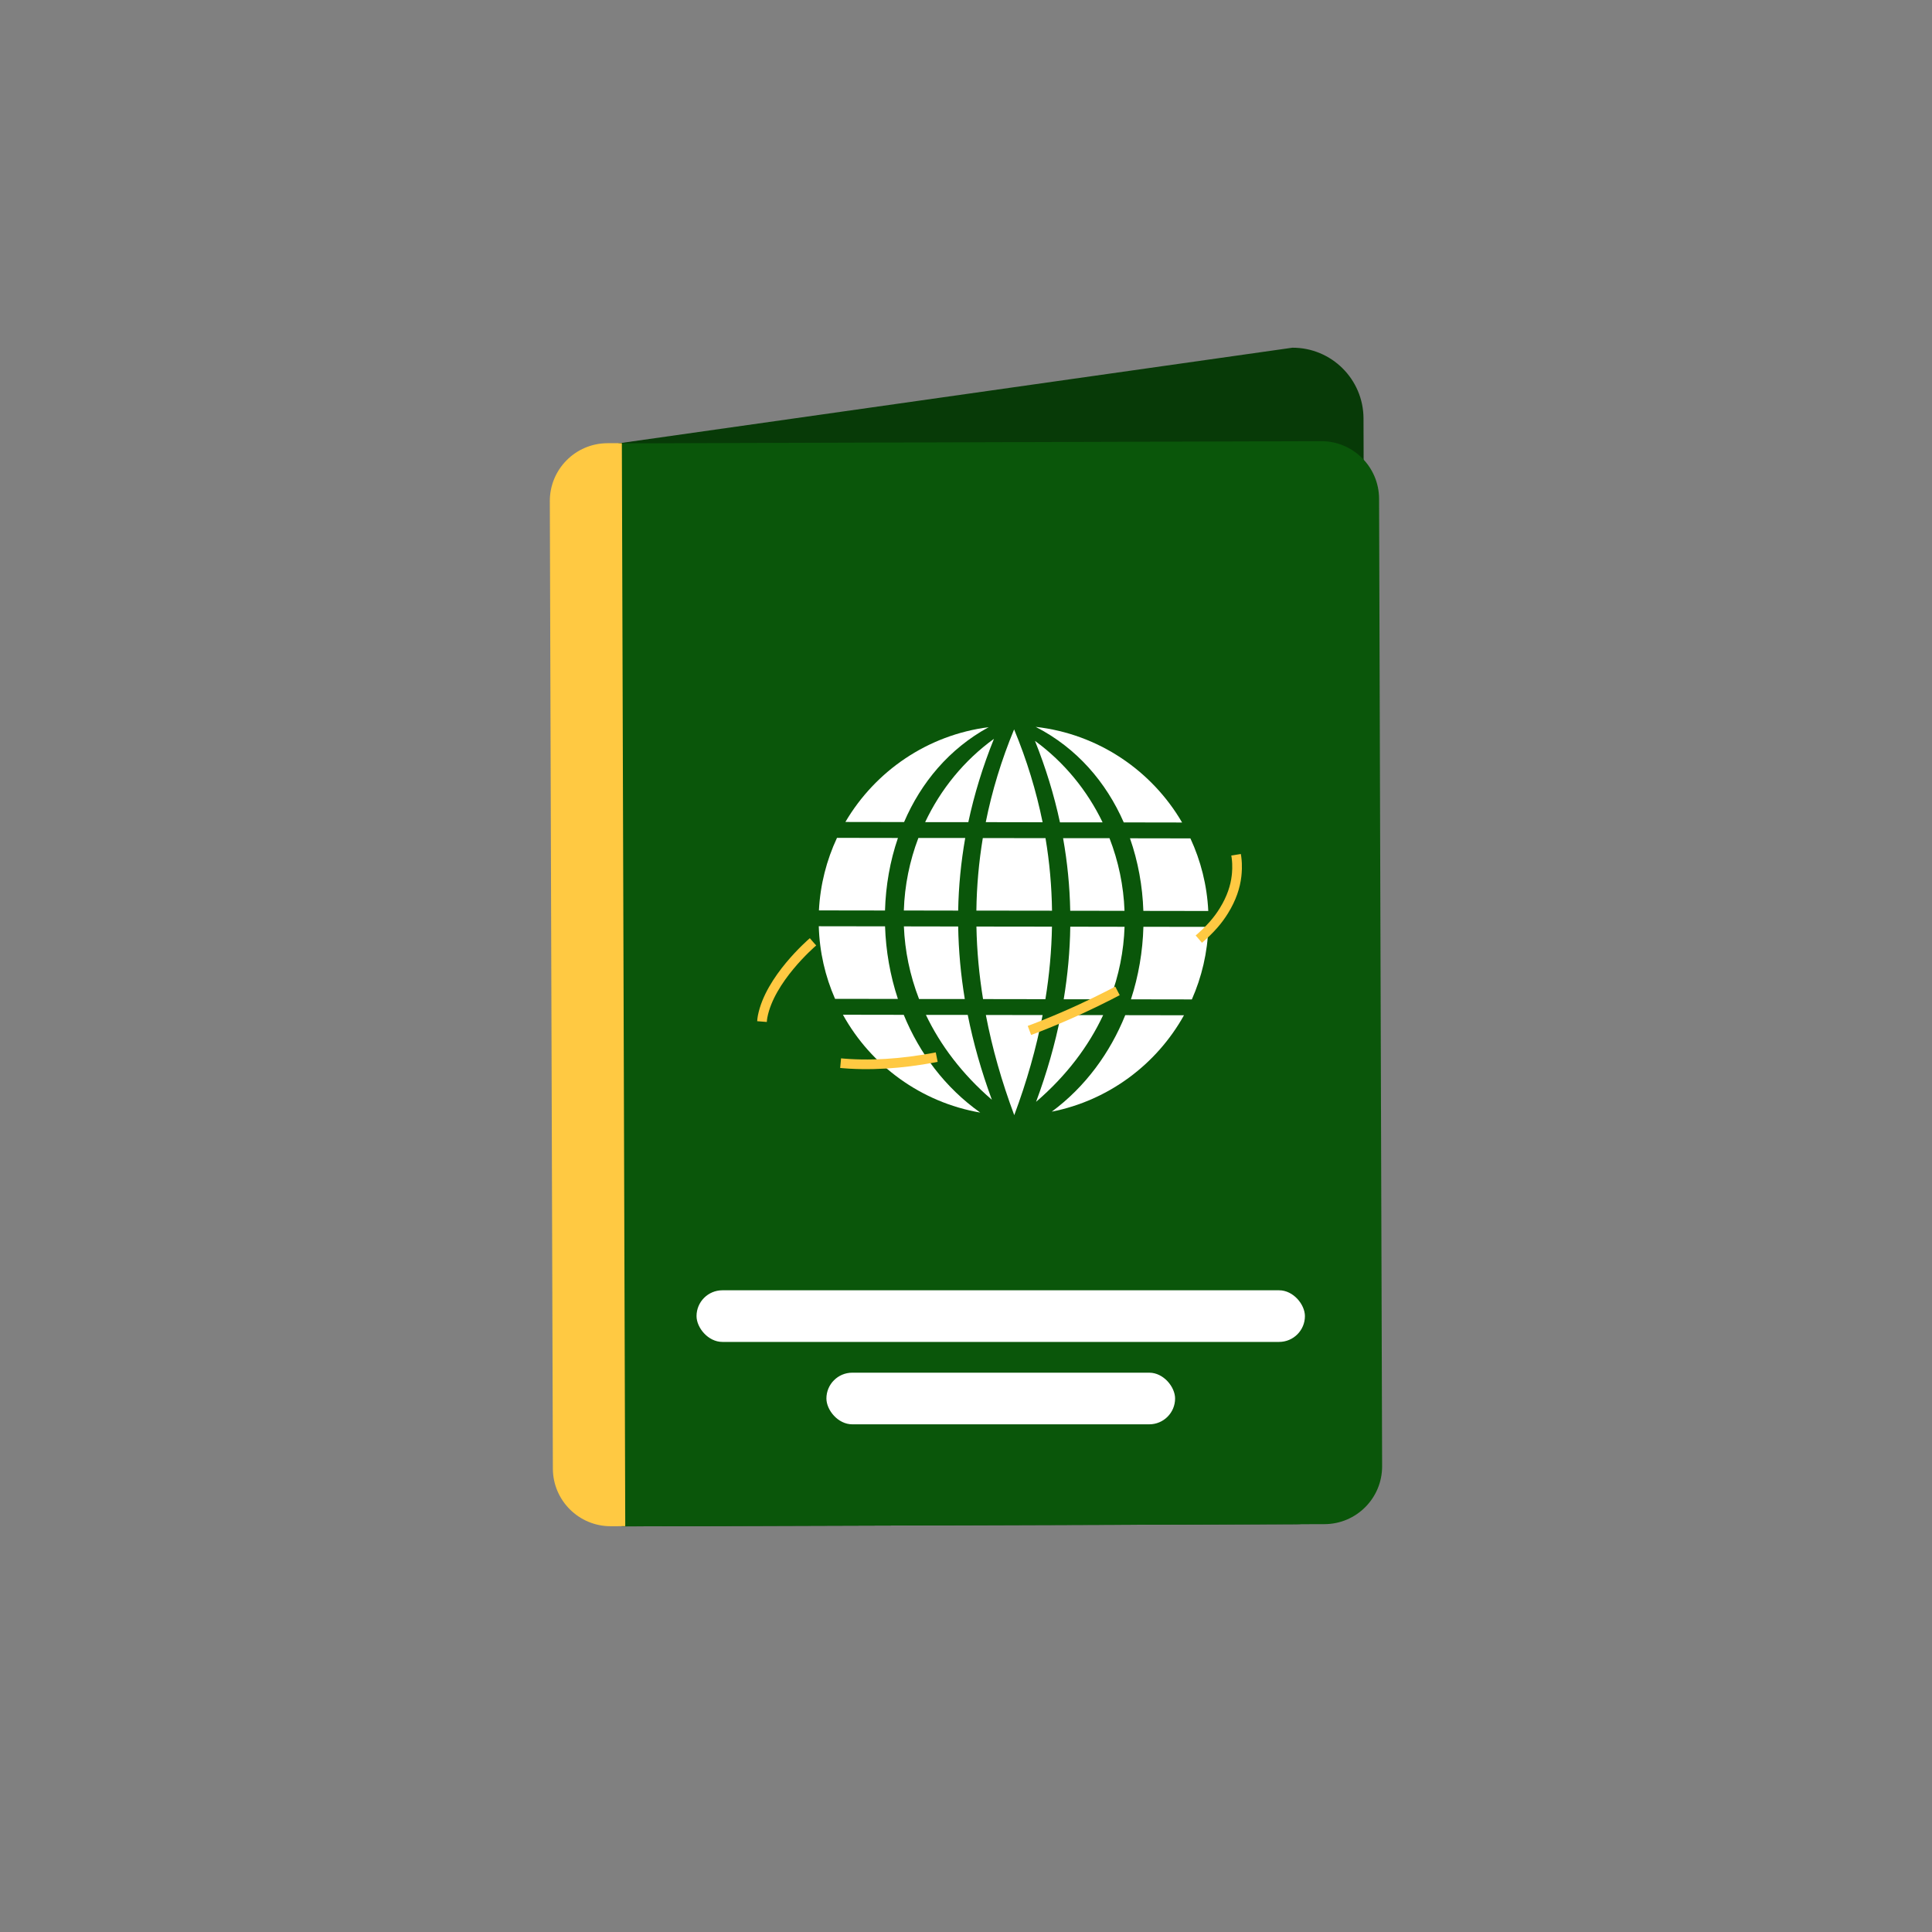 <?xml version="1.0" encoding="UTF-8"?>
<svg id="Layer_1" xmlns="http://www.w3.org/2000/svg" version="1.1" viewBox="0 0 400 400">
  <rect x="0" y="0" width="400" height="400" fill="#808080" stroke="none"/>
  <!-- Generator: Adobe Illustrator 29.6.1, SVG Export Plug-In . SVG Version: 2.1.1 Build 9)  -->
  <defs>
    <style>
      .st0 {
        fill: #fff;
      }

      .st1 {
        fill: #ffc942;
      }

      .st2 {
        fill: #0a560a;
      }

      .st3 {
        fill: #073a07;
      }

      .st4 {
        fill: none;
        stroke: #ffc942;
        stroke-dasharray: 20;
        stroke-miterlimit: 10;
        stroke-width: 2px;
      }
    </style>
  </defs>
  <path class="st3" d="M268.27,315.57l-139.58.45-.7-224.22,139.58-19.81c8.11-.03,14.7,6.53,14.73,14.64l.61,214.22c.03,8.11-6.53,14.7-14.64,14.73Z"/>
  <g>
    <path class="st2" d="M128.58,91.55h145.3c6.6,0,11.96,5.36,11.96,11.96v200.3c0,6.6-5.36,11.96-11.96,11.96h-145.3V91.55h0Z" transform="translate(-.64 .65) rotate(-.18)"/>
    <g>
      <g>
        <path class="st0" d="M183.23,188.51l-13.68-.02c.27-5.35,1.59-10.42,3.74-15.02l12.62.02c-1.64,4.78-2.53,9.87-2.68,15.02Z"/>
        <path class="st0" d="M185.9,206.82l-13.01-.02c-2.03-4.62-3.22-9.69-3.37-15.03l13.72.02c.17,5.08,1.05,10.17,2.66,15.03Z"/>
        <path class="st0" d="M202.96,230.35c-12.26-2.11-22.63-9.75-28.44-20.26l12.59.02c3.25,7.93,8.53,15.05,15.84,20.24Z"/>
        <path class="st0" d="M187.18,170.2l-12.15-.02c6.19-10.54,17.01-18.01,29.67-19.63-8.17,4.46-14.01,11.47-17.52,19.65Z"/>
        <path class="st0" d="M200.48,170.22h-8.94c3.21-6.8,8.06-12.78,14.25-17.26-2.31,5.73-4.08,11.49-5.31,17.26Z"/>
        <path class="st0" d="M204.09,170.23c1.29-6.46,3.24-12.86,5.87-19.22,2.64,6.36,4.59,12.78,5.9,19.23l-11.76-.02Z"/>
        <path class="st0" d="M219.45,170.25c-1.21-5.64-2.93-11.26-5.17-16.86,6.04,4.41,10.81,10.25,14,16.87h-8.83Z"/>
        <path class="st0" d="M214.43,150.49c12.95,1.46,24.05,9.05,30.31,19.8l-12.08-.02c-3.64-8.32-9.72-15.41-18.23-19.78Z"/>
        <path class="st0" d="M198.38,191.82c.08,4.99.54,10,1.37,15.02h-9.47c-1.92-4.96-2.94-10.03-3.14-15.04l11.24.02Z"/>
        <path class="st0" d="M198.38,188.53l-11.25-.02c.16-5.19,1.2-10.26,3.01-15.02h9.7c-.88,5.01-1.37,10.01-1.46,15.03Z"/>
        <path class="st0" d="M205.34,227.68c-6.18-5.33-10.66-11.32-13.64-17.56h8.66c1.16,5.84,2.83,11.69,4.99,17.56Z"/>
        <path class="st0" d="M216.46,173.53c.84,4.98,1.28,9.99,1.35,15.02l-15.66-.02c.06-5.04.51-10.04,1.33-15.02l12.97.02Z"/>
        <path class="st0" d="M232.82,188.58l-11.24-.02c-.1-5.02-.59-10.03-1.48-15.02h9.61c1.85,4.77,2.92,9.84,3.11,15.04Z"/>
        <path class="st0" d="M250.16,188.61l-13.44-.02c-.17-5.16-1.1-10.25-2.77-15.03l12.51.02c2.14,4.61,3.44,9.68,3.7,15.03Z"/>
        <path class="st0" d="M204.11,210.14l11.75.02c-1.31,6.86-3.28,13.77-5.87,20.72-2.6-6.96-4.57-13.87-5.88-20.74Z"/>
        <path class="st0" d="M217.8,191.85c-.09,4.98-.54,9.99-1.36,15.02l-12.91-.02c-.82-5.03-1.28-10.04-1.37-15.02l15.64.02Z"/>
        <path class="st0" d="M219.63,210.16h8.77c-3,6.41-7.56,12.52-13.89,17.96,2.23-6.01,3.94-11.99,5.12-17.96Z"/>
        <path class="st0" d="M232.83,191.87c-.17,5-1.15,10.07-3.04,15.02h-9.56c.83-5.04,1.29-10.04,1.36-15.03l11.24.02Z"/>
        <path class="st0" d="M232.96,210.18l12.17.02c-5.67,10.17-15.6,17.63-27.37,19.96,7.01-5.2,12.07-12.21,15.21-19.98Z"/>
        <path class="st0" d="M250.18,191.9c-.17,5.33-1.38,10.4-3.42,15.02l-12.61-.02c1.58-4.86,2.44-9.94,2.58-15.02l13.45.02Z"/>
      </g>
      <path class="st4" d="M168.32,195c-.43.37-8.95,7.75-10.43,15.47-.52,2.7.08,6.65,10.67,8.84,25.68,5.3,57.09-11.02,65.02-15.34,13.41-7.3,17.59-11.81,19.8-15.39,1.62-2.61,2.38-5.03,2.63-7.19.14-1.23.63-5.92-2.41-9.7-4.09-5.08-11.14-4.22-11.89-4.12"/>
    </g>
    <rect class="st0" x="171.1" y="284.2" width="72.19" height="10.69" rx="5.35" ry="5.35"/>
    <rect class="st0" x="144.21" y="267.14" width="125.96" height="10.69" rx="5.35" ry="5.35"/>
  </g>
  <path class="st1" d="M114.16,91.77h2.99c6.6,0,11.96,5.36,11.96,11.96v200.31c0,6.6-5.36,11.96-11.96,11.96h-2.99V91.77h0Z" transform="translate(243.9 407.39) rotate(179.82)"/>
</svg>